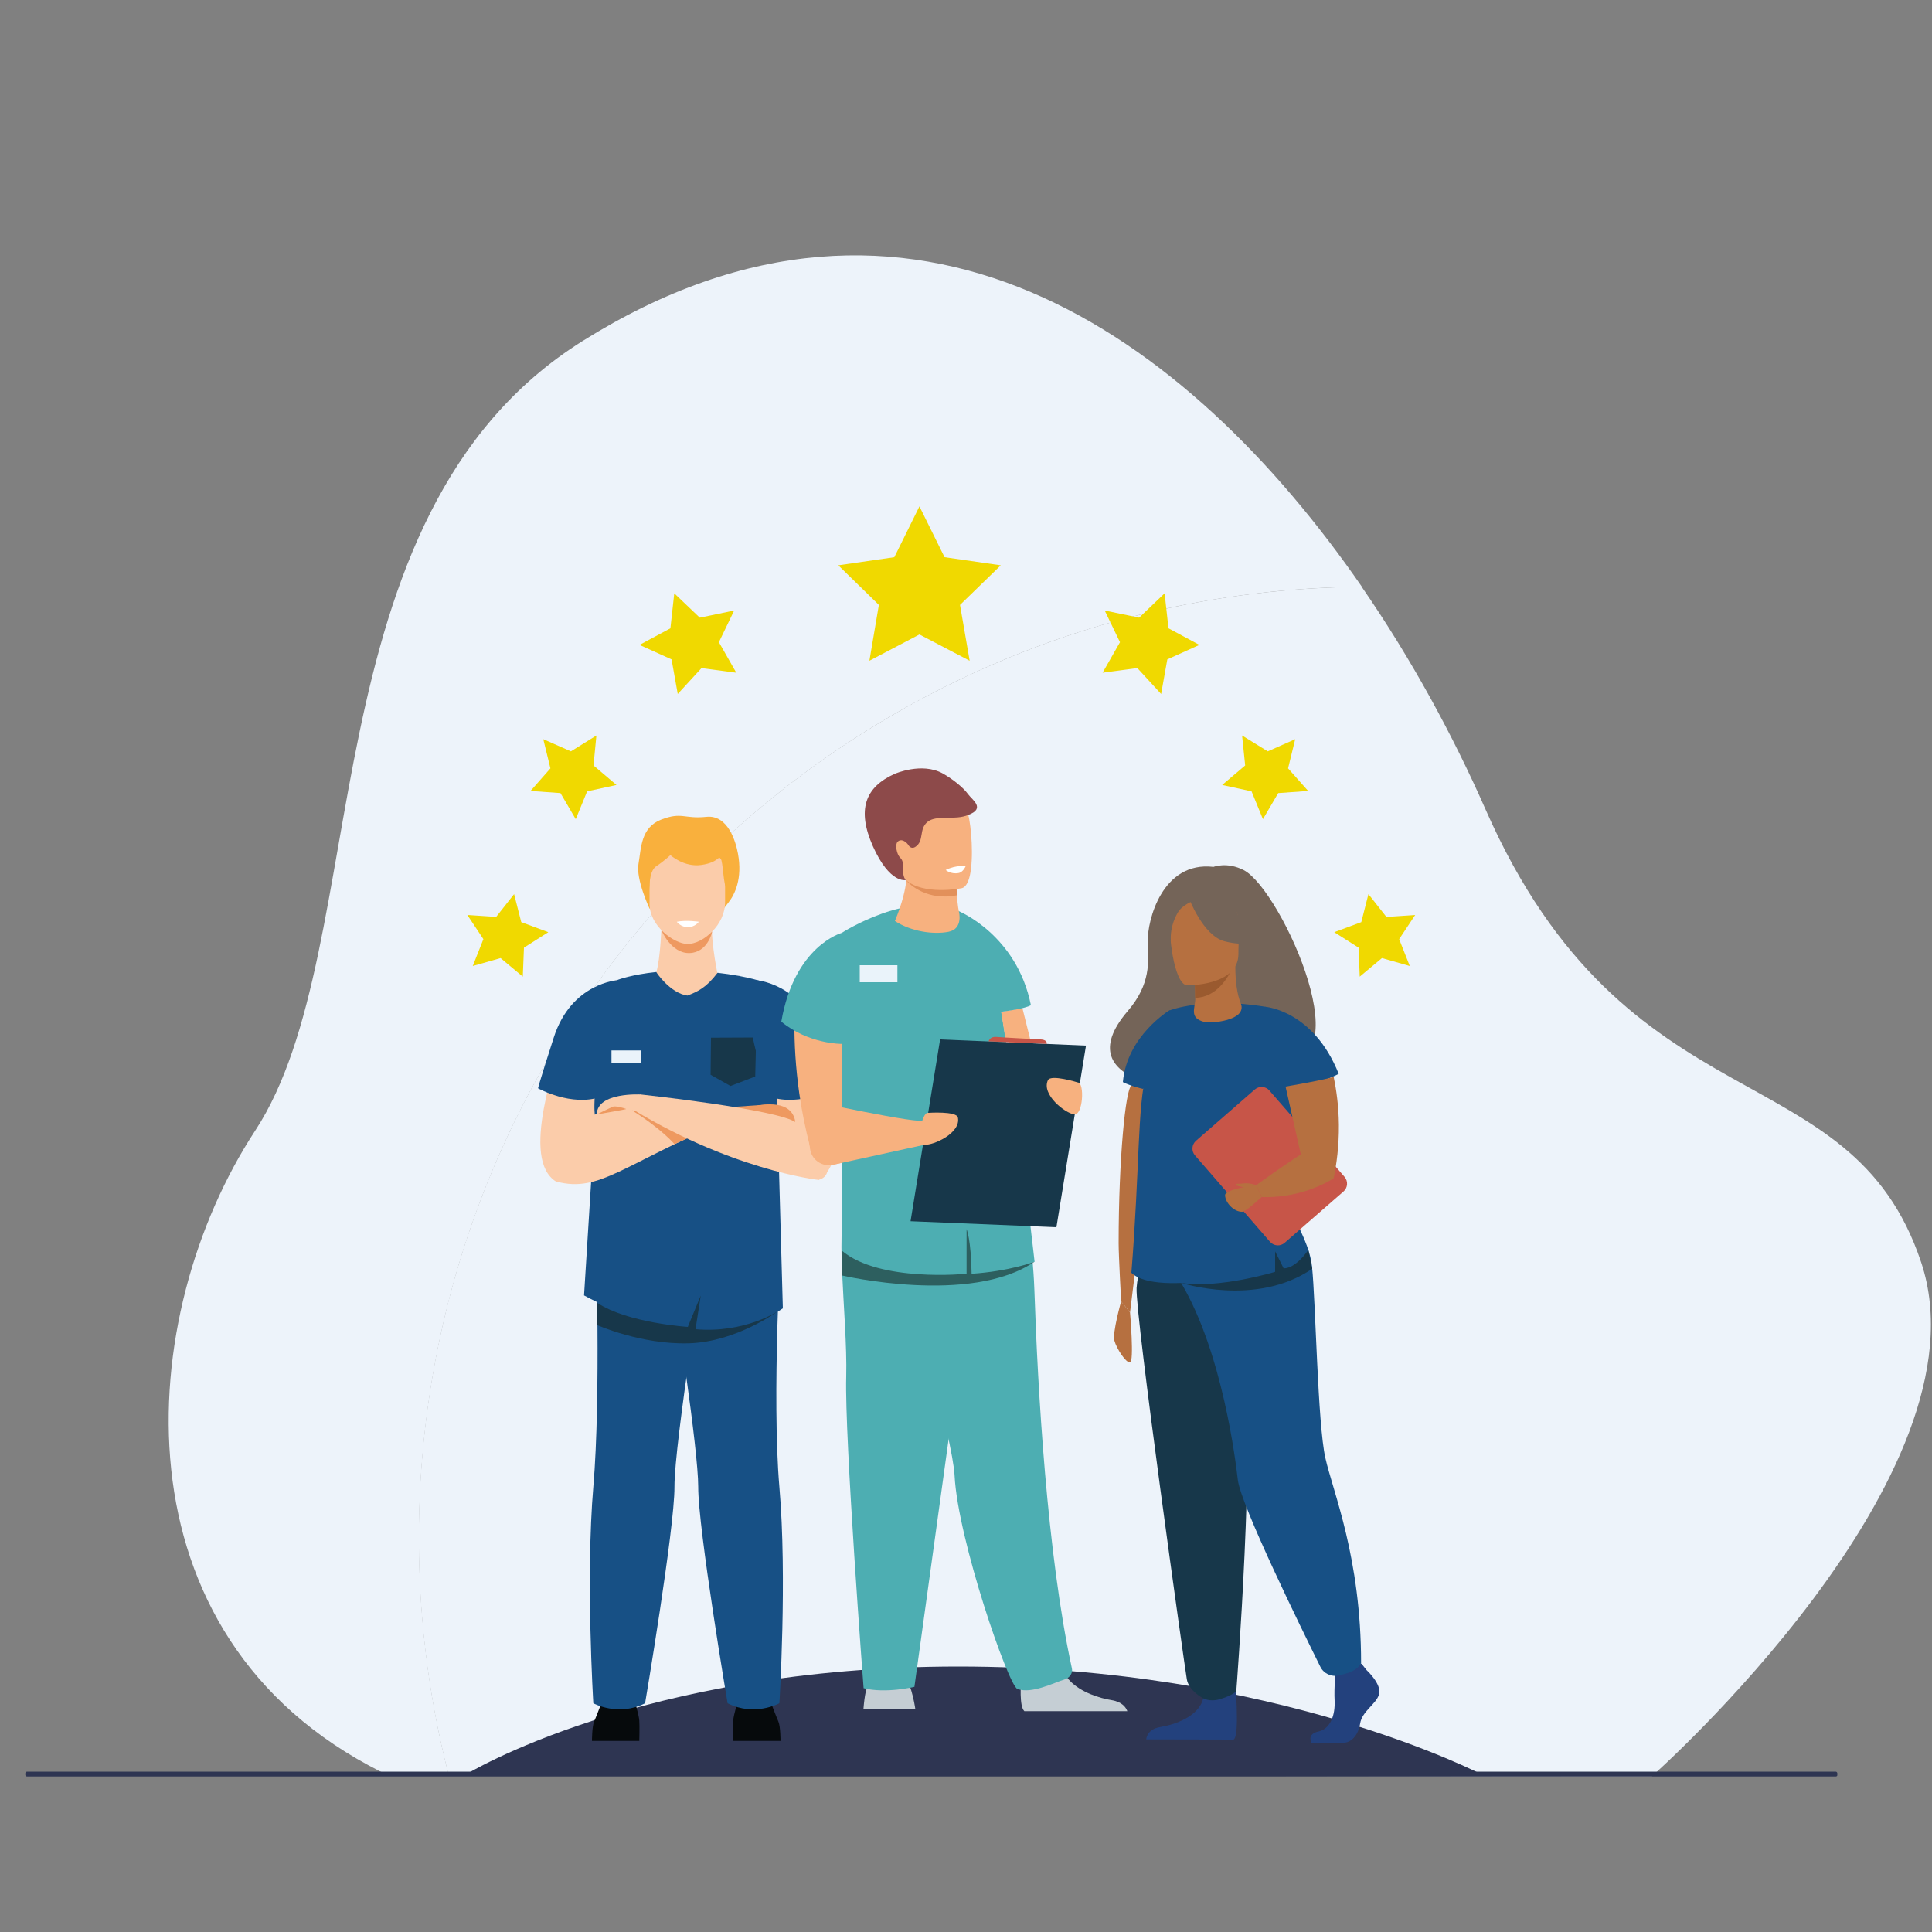 <?xml version="1.0" encoding="UTF-8"?> <svg xmlns="http://www.w3.org/2000/svg" xmlns:xlink="http://www.w3.org/1999/xlink" version="1.1" id="Ebene_1" x="0px" y="0px" viewBox="0 0 1000 1000" style="enable-background:new 0 0 1000 1000;" xml:space="preserve"><rect x="0" y="0" width="1000" height="1000" fill="#808080" stroke="none"/> <style type="text/css"> .st0{fill:#EDF3FA;} .st1{fill:#2E3552;} .st2{fill:#746458;} .st3{fill:#23417D;} .st4{fill:#B67040;} .st5{fill:#17374A;} .st6{fill:#175085;} .st7{fill:#C75548;} .st8{fill:#9A5A2F;} .st9{fill:#F9B03D;} .st10{fill:#060A0C;} .st11{fill:#FBCCAA;} .st12{fill:#EE9960;} .st13{fill:#FFFFFF;} .st14{fill:#EAF3FA;} .st15{fill:#C5CED4;} .st16{fill:#4DAEB2;} .st17{fill:#F7B17F;} .st18{fill:#E2905A;} .st19{fill:#8D4A4A;} .st20{fill:#2D5F5F;} .st21{fill:#F0D900;} </style> <g> <g> <path class="st0" d="M704.9,303.7C615.1,173.7,472.3,69.4,301.4,176.6C157,267.2,194.7,489.7,132.1,585.2 c-62.6,95.5-75.1,261.6,65.3,332c9.2,0.2,20.9,0.3,34.6,0.5c-10.5-41.1-15.7-84.3-15.1-128.7C220.7,520.9,438.1,305.9,704.9,303.7 z"></path> </g> <g> <path class="st0" d="M994.4,653.4c-36.7-110.1-152.2-67.7-225.6-234.7c-16.5-37.5-38-77.3-64-115 c-266.7,2.2-484.1,217.1-488,485.2c-0.6,44.5,4.6,87.6,15.1,128.7c164.8,1.7,623.1,1.8,623.1,1.8S1031.1,763.5,994.4,653.4z"></path> </g> <path class="st1" d="M767.2,918.6H240.9c0,0,90.8-56,255.2-56S767.2,918.6,767.2,918.6z"></path> <g> <path class="st2" d="M643.8,450.4c-8.7-4.5-15.7-1.7-15.7-1.7c-26.6-3.1-34.3,27.9-34,38.5c0.4,10.7,1.6,22.1-10.3,36 c-34.3,40,37.5,41.8,37.5,41.8c0.6-32,38.9-20.3,37.3-17.1C707.8,559.8,663.5,460.7,643.8,450.4z"></path> </g> <g> <path class="st3" d="M707.3,864.4c0,0,8,7.3,6.5,12.6c-1.6,5.2-8.8,8.7-9.8,15.1c-1,6.4-4.9,9.9-8.4,9.9s-16.8,0-16.8,0 s-2.6-4.5,3.7-5.8c6.3-1.4,8.6-8.8,8.3-15.8c-0.4-7,0.6-16.2,0.6-16.2l13.3-3.1L707.3,864.4z"></path> </g> <g> <path class="st3" d="M639.1,867.5c0,0,2.9,31.1-0.6,32.9l-45.2-0.1c0,0,0-5.2,7.3-6.4c7.3-1.2,20-5.4,22.2-14.9 C624.9,869.5,639.1,867.5,639.1,867.5z"></path> </g> <g> <g> <path class="st4" d="M580.3,673.6c0,0-4.6,16.2-3.5,20.3c1.1,4.1,6,11.6,8.1,11.3c2.2-0.3,0-25.9,0-25.9L580.3,673.6z"></path> </g> <path class="st4" d="M585.6,562c-3,1.5-6.6,37.7-6.6,81.5c0,6.4,1.3,30.1,1.3,30.1l0,0l4.6,5.7l14.3-115.9 C592.1,560,588,560.8,585.6,562z"></path> </g> <g> <path class="st5" d="M602.2,612.2c0,0-13,40.6-13.9,54.4c-0.8,13.8,24.9,196.3,26,202.6c1,6,8.4,9.8,8.4,9.8s3.4,2,8.3,0.6 c6.8-1.9,8.9-4.2,8.9-4.2s10.1-130.1,3.9-176.6c-6.3-46.5-6.4-86.7-6.4-86.7H602.2z"></path> </g> <g> <path class="st6" d="M657.4,610.9c0,0,19.9,26.7,21.7,44.7c1.9,18,2.9,81.4,6.9,99c3.9,17.6,18.5,51.4,18.5,106.3 c0,0-1.5,3.1-6.2,4.8c-1.5,0.5-3.5,1.1-5.4,1.5c-3.8,0.9-7.8-1-9.5-4.5c-9.8-19.8-41.1-83.5-42.7-96.7 c-1.1-9.4-7.8-65.5-29.3-101.9c-5.2-8.7-4.9-46.8-4.9-46.8L657.4,610.9z"></path> </g> <g> <path class="st6" d="M673.9,558.7c0,0,0.7,9.5,0,20.9c-0.4,7.6-8.1,17.7-9.2,20.2c-2.7,6.3-5.8,7.3-5.8,7.3l-23.7,5.8l22.7,43.7 c0,0-58.5,15.4-72.3,2.2c4.4-54.8,3-85.2,7.8-104c4.8-18.8,12.2-31.9,12.2-31.9s17.8-7,49.5-1.8L673.9,558.7z"></path> </g> <g> <path class="st7" d="M695.4,616.7l-30.5,26.6c-2.2,1.9-5.5,1.7-7.5-0.5L618.5,598c-1.9-2.2-1.7-5.5,0.5-7.5l30.5-26.6 c2.2-1.9,5.6-1.7,7.5,0.5l38.9,44.7C697.9,611.4,697.6,614.8,695.4,616.7z"></path> </g> <g> <path class="st4" d="M650.3,613.4c-0.4,0.1-16.2,2-16.2,5.2c0,3.8,4.6,8.8,9,8.6c1.8-0.1,9.9-7.6,9.9-7.6L650.3,613.4z"></path> </g> <g> <path class="st4" d="M642.2,519.3c-1.8-4.4-2.8-11-2.8-19.2l-1.2,0.2l-20,4c0,0,0.5,6.3,0.5,12.2c0,0,0,0.1,0,0.1 c0,5.2-3.5,10.3,4.8,12.4C625.9,529.8,645.9,528.5,642.2,519.3z"></path> </g> <g> <path class="st8" d="M618.1,504.3c0,0,0.5,6.3,0.5,12.2c11.2-0.3,17.1-10.5,19.6-16.2L618.1,504.3z"></path> </g> <g> <path class="st4" d="M614.4,510c0,0,26.5,0.4,26.6-16.1c0-16.5,3.5-27.6-13.5-28.6c-16.9-1-20.2,5.3-21.6,10.8 C604.5,481.7,607.5,509.4,614.4,510z"></path> </g> <g> <path class="st2" d="M615.4,464.9c0,0,7.3,19.4,18.4,22.3c11.2,2.9,16-0.1,16-0.1s-8.6-6.8-10.3-18.7 C639.4,468.4,620.8,455.7,615.4,464.9z"></path> </g> <g> <path class="st2" d="M617.2,466.5c0,0-5.4,2-7.6,5.9c-2.2,3.8-4,8.9-3.6,15.2c0,0-5.5-13.2,0.7-20.6 C613.2,459,617.2,466.5,617.2,466.5z"></path> </g> <g> <path class="st4" d="M650.3,613.4c0,0-3.8-1.2-6.3-0.9c-2.5,0.4-4.4-0.1-4.4,0.7c0,0.7,3.3,1,4,1.4 C644.2,614.9,650.3,613.4,650.3,613.4z"></path> </g> <path class="st6" d="M605.5,522.8"></path> <path class="st6" d="M692.9,555.8c0,0-19.7,11-32.9,4.4c-5.5-20.9-5.1-39.1-5.1-39.1S679.8,522.9,692.9,555.8z"></path> <path class="st6" d="M605.5,522.8c0,0-22.2,13.2-24.3,37.3c4.4,2.2,10.4,3.5,10.4,3.5S614.5,542.5,605.5,522.8z"></path> <path class="st4" d="M650.3,613.4c5.3-3.9,10.7-7.7,16.4-11.5c2.2-1.5,4.4-3,6.6-4.4c-2.6-11.7-5.3-23.4-7.9-35.1 c0,0,22.2-3.8,24.9-5.1c1.4,6.8,2.6,15.2,2.7,24.9c0.1,10.9-1.2,20.4-2.7,27.7c-2.9,1.8-6.4,3.6-10.4,5.1 c-10.5,4.1-20.2,4.8-26.8,4.6C652.1,617.5,651.2,615.4,650.3,613.4z"></path> <path class="st5" d="M677.2,646.9c0,0-6.2,9.6-12.8,9.6c-4.4-8.8-4.4-8.8-4.4-8.8v10.6c0,0-29.4,8.9-48.7,5.7 c0,0,38.9,12.7,67.9-7.3C678.1,651.9,677.2,646.9,677.2,646.9z"></path> <g> <g> <path class="st9" d="M336.2,470.3c0,0-7.2-15.2-5.7-23.3c1.4-8,1.1-18.7,11.8-22.8c10.7-4.1,11.7-0.2,23.3-1.4 c11.3-1.2,15.3,13.1,16.4,19.2c2.3,12.8-1.6,20.9-5,25.2c-2.9,3.7-4.3,5.6-4.3,5.6L336.2,470.3z"></path> </g> <g> <path class="st10" d="M306.4,901.1c0,0,0-7.5,1.1-10c1.1-2.5,5-12.7,5-12.7h15.4c0,0,2.9,9.3,3,12.3c0.2,3,0,10.4,0,10.4H306.4z"></path> </g> <g> <path class="st10" d="M404,901.1c0,0,0-7.5-1.1-10c-1.1-2.5-5-12.7-5-12.7h-15.4c0,0-2.9,9.3-3,12.3c-0.2,3,0,10.4,0,10.4H404z"></path> </g> <g> <path class="st6" d="M308.4,640.7c0,0,2.7,82.1-1.3,128.9c-4,46.8,0,112,0,112s12.9,7.1,26.8,0c0,0,15.3-90.5,15.2-112 c-0.1-22.9,16.6-125.3,16.6-125.3L308.4,640.7z"></path> </g> <g> <path class="st6" d="M403.4,881.6c0,0-12.8,7.1-26.8,0c0,0-15.3-90.5-15.2-112c0-9.7-2.9-33.5-6.3-57.9 c-4.7-33.3-10.3-67.4-10.3-67.4l59.5-3.7c0,0-4.9,82.2-0.9,129C407.5,816.4,403.4,881.6,403.4,881.6z"></path> </g> <g> <path class="st11" d="M319.9,507.3c0,0-22.1,2.6-27,22.5c-4.9,19.9-24,70.4-4.9,81.9c0,0,20.3-27.1,27.9-49 C323.7,540.8,319.9,507.3,319.9,507.3z"></path> </g> <g> <path class="st11" d="M395.2,517.9c0,0,22.3-2.8,27.1,17.1c4.9,19.9,20.4,64.3,1.3,75.7c0,0-21.6-26.2-29.3-48.1 C386.6,540.8,395.2,517.9,395.2,517.9z"></path> </g> <g> <path class="st11" d="M342.4,479.1c0,0-0.5,16.7-2.7,24.2l-17,11.8l63.8,9.6l-15.2-21c0,0-4.6-22.5-2.2-30.8 C371.6,464.6,342.4,479.1,342.4,479.1z"></path> </g> <g> <path class="st12" d="M342.3,481.4c0,0,5,12.2,14.6,11.9c9.5-0.3,11.7-11,11.7-11L342.3,481.4z"></path> </g> <g> <path class="st11" d="M355.8,488.6c-6.9-0.1-19.6-9.3-19.6-20.7v-17.7c0-4.1,2.9-7.5,6.4-7.5h26.3c3.5,0,6.4,3.4,6.4,7.5v16.7 C375.4,478.8,363.7,488.7,355.8,488.6z"></path> </g> <g> <path class="st6" d="M405.2,677.2c-41.6,28.4-102.9-6.7-102.9-6.7l5.7-91.4c-0.1-1.4-0.2-2.9-0.3-4.4c-0.1-2,0-4.3,0.1-7 c1-20.9,7.3-58.5,12.1-60.6c0,0,7.2-2.7,19.8-4c0,0.3,7.3,11,16.1,12.2c5.4-2.1,9.7-4,15.6-11.8c3.5,0.4,7.1,0.9,11,1.6 c0.3,0,0.6,0.1,0.9,0.2c4.3,0.8,8.8,1.9,13.6,3.5c0,0,6.3,2.4,4.9,46.1L405.2,677.2z"></path> </g> <g> <path class="st13" d="M350.3,477.1c0,0,2.1,2.9,5.9,2.8c3.7-0.1,5.5-2.8,5.5-2.8S355.4,476.1,350.3,477.1z"></path> </g> <g> <path class="st11" d="M288.1,611.6c22.4,6,35-9.5,87.3-31.1l-1.6-8.4c0,0-60.2,0.7-70.7,6.4C289.3,586.1,286.2,611.1,288.1,611.6 z"></path> </g> <g> <path class="st11" d="M331.7,566.5c0,0-22.6-1.3-22.8,10.2l20.9-0.9L331.7,566.5z"></path> </g> <g> <path class="st12" d="M391.6,572.4c0,0,16.9-4.3,19.8,7c2.8,11.3-24.3,0-24.3,0L391.6,572.4z"></path> </g> <g> <path class="st12" d="M349.1,592.2c0,0-6.4-7.7-22-17.5l26.4,5l8.1,6.6l-3.7,1.9L349.1,592.2z"></path> </g> <g> <polygon class="st12" points="375.9,573.2 398.4,571.6 396.8,578 "></polygon> </g> <g> <path class="st12" d="M308.9,576.8c0,0,15.5-2.6,15.2-2.8c-0.3-0.2-5.6-1.8-6.8-1.2C316,573.3,308.9,576.8,308.9,576.8z"></path> </g> <g> <path class="st11" d="M423.6,610.7c0,0-46.4-5-100.8-39.4l8.9-4.8c0,0,71.3,7.7,80.3,14.5C426,591.5,434.1,608.2,423.6,610.7z"></path> </g> <g> <path class="st9" d="M347,442.6c0,0,7,6.4,16,5.1c9-1.3,8.8-5,10-3.4c1.3,1.6,1.4,14.5,3.1,15.3l0.9-17l-17.8-10.2l-25.5,2.9 l2.5,24.9c0,0-0.5-9.1,3.4-11.8C343.5,445.9,347,442.6,347,442.6z"></path> </g> <g> <polygon class="st5" points="391.4,537 368,537.1 367.8,556.3 378.1,562.1 390.9,557.2 "></polygon> </g> <path class="st6" d="M319.9,507.3c0,0-24.2,1.3-33.3,29.8c-8.4,26.1-8.1,26.2-8.1,26.2s17.3,9.7,32.5,4.4 C329.6,516.8,319.9,507.3,319.9,507.3z"></path> <path class="st6" d="M391,507.3c0,0,24.2,1.3,33.3,29.8c8.4,26.1,8.1,26.2,8.1,26.2s-18.5,9.7-33.7,4.4 C380,516.8,391,507.3,391,507.3z"></path> <g> <rect x="316.5" y="543.7" class="st14" width="15.3" height="6.7"></rect> </g> <path class="st5" d="M309.2,685.9c0,0,22.7,10.1,47.3,9.4c24.6-0.7,46.1-16.6,46.1-16.6s-17.2,11.5-42.6,9.3 c2.7-17.4,2.7-17.4,2.7-17.4l-6.7,16.2c0,0-31.1-2-46.8-12.4C308.5,682.1,309.2,685.9,309.2,685.9z"></path> </g> <g> <g> <path class="st15" d="M446.9,884.8h26.9c-0.2-1.4-0.9-5.7-2.1-9.7c-0.4-1.4-0.9-2.7-1.5-3.9c-2.6-5.2-19.3-1.9-19.3-1.9 s-1.5,1.3-2.8,6.4C447.6,878,447.2,881,446.9,884.8z"></path> </g> <g> <path class="st15" d="M528.3,877.2c0.1,3.7,0.5,7.1,1.9,8.5h53.3c-0.7-1.9-2.6-4.8-8.1-5.7c-6.2-1-15.9-4-21.6-10 c-2-2.1-3.5-4.6-4.2-7.6c-2.5-11.2-20.7,3.4-20.7,3.4S528.2,871.7,528.3,877.2z"></path> </g> <g> <path class="st16" d="M551.2,869.2c-6,1.9-17.3,7.7-24.6,5c-4.7-1.8-30.8-77.3-32.5-110.3c-0.1-2.4-0.6-5.8-1.3-9.8 c-1.5-8.5-4.3-20.2-7.4-33.2c-8.4-34.6-19.7-78-19.4-91.8c0.4-21.5,64.1-4.5,64.1-4.5s4.4,17.6,5.3,43.2 c1.7,50.7,6.5,136.3,19.4,195.7C555.4,865.9,553.7,868.4,551.2,869.2z"></path> </g> <g> <path class="st16" d="M507,629.1l-33.7,244c0,0-14.8,3.6-26.3,0.7c0,0-9.9-129.8-9-161.2c0.8-31.4-7.1-84,1.8-89.8 C448.7,617.1,507,629.1,507,629.1z"></path> </g> <g> <path class="st16" d="M435.6,482.9c0,0,35.4-22.9,60.8-11.2c4,1.9,8.7,7.1,12,10.7c9.2,10.1,27.1,170.7,27.1,170.7 s-50.9,17.2-99.8-5.8V482.9z"></path> </g> <g> <path class="st17" d="M490.9,482.3c-7.8,1.5-19.3-0.1-27.7-5.6c3.8-9.1,5.4-16.2,5.9-20.9c0-0.2,0.1-0.5,0.1-0.7 c0.3-2.4,0.2-4,0.1-4.8h20.2c0,0,5.5,2.5,5.5,4.3c0,0.9,0,1.8,0,2.7c0,2.3,0.1,4.4,0.3,6.1c0.4,5.7,1,8.3,1,8.3 S498.8,480.8,490.9,482.3z"></path> </g> <g> <path class="st18" d="M495.3,463.4c-15.3,3-24.2-5.4-26.2-7.6c-0.3-0.3-0.4-0.5-0.4-0.5c0.2-0.1,0.3-0.2,0.5-0.2 c5.7-2.3,18.6-0.5,25.9,2.2C495.1,459.6,495.2,461.6,495.3,463.4z"></path> </g> <g> <path class="st17" d="M464.1,447c2.7,14.7,21.7,14.2,30,13.3c2.3-0.3,3.8-0.6,3.8-0.6c2.6-0.7,4.1-4.8,4.7-10.2 c1.3-10.6-0.4-26.3-2.2-30.3c-2.7-6-7.8-12.5-26.9-7.8C454.3,416.2,460.6,428.1,464.1,447z"></path> </g> <polygon class="st17" points="529.2,521.8 538.5,559 520.3,537 518.2,523.7 "></polygon> <g> <path class="st19" d="M501.1,411.1c-2.6-3.6-8.2-8-13.2-10.8c-10.8-5.9-24.7,0.2-24.7,0.2c-15.6,6.9-19.7,18.8-11.4,37.5 c8.8,19.7,17.1,17.5,17.1,17.5s-1.8-1.1-1.6-7.2c0-0.3,0-0.6,0-0.9c0.1-1.3-0.4-2.5-1.3-3.4c-1.9-1.7-2.9-7-1.3-8.4 c2-1.8,4.7,0.4,5.6,2c0.8,1.2,2.1,1.6,3.4,0.8c4.9-3.1,1.7-9.2,6.4-13c4.6-3.8,14.1-0.6,21.1-3.6 C510.3,418.4,503.1,413.9,501.1,411.1z"></path> </g> <g> <polygon class="st5" points="546.8,635.2 471.3,632.1 486.6,538 562.1,541.2 "></polygon> </g> <g> <path class="st17" d="M480.4,576c0,0,14.7-1,15.4,2.4c1.7,8-12.6,14.5-17.3,14.1C473.9,592,477.1,575.4,480.4,576z"></path> </g> <g> <path class="st17" d="M558,560.3c0,0-14.1-4.4-15.6-1.2c-3.5,7.4,8.9,17.1,13.6,17.7C560.6,577.4,561.4,560.5,558,560.3z"></path> </g> <g> <path class="st7" d="M511.7,539c0,0,0.6-2.6,4-2.3c3.4,0.3,22.7,1.3,22.7,1.3s3.7-0.1,3.4,2.3L511.7,539z"></path> </g> <g> <path class="st13" d="M489.5,450.3c0,0,2.5,2.3,6.6,1.6c2.4-0.4,3.7-3.5,3.7-3.5S495.2,447.5,489.5,450.3z"></path> </g> <g> <rect x="445" y="499.6" class="st14" width="19.5" height="8.8"></rect> </g> <path class="st17" d="M478.4,579.8C477.9,582.5,416,569,416,569l3.3,25.6c0.7,5.7,6.2,9.5,11.8,8.3l47.5-10.4L478.4,579.8z"></path> <path class="st17" d="M411.2,529.3l24.4,5.9v66.7l-2.7,0.6c-6.6,1.4-13-3.1-13.8-9.7c-2.1-8.1-4-17.1-5.4-26.9 C411.8,552.5,411.1,540.1,411.2,529.3z"></path> <path class="st16" d="M435.6,482.9c0,0-24.4,6.6-31.2,45.9c14.2,11.7,31.2,11.5,31.2,11.5L435.6,482.9z"></path> <path class="st16" d="M496.4,471.7c0,0,29.9,12.2,37.2,48.6c-6.2,3.4-33.8,5.2-33.8,5.2S514.3,497.7,496.4,471.7z"></path> <path class="st20" d="M535.4,653.1c0,0-12.8,4.9-32.5,6.2c-0.3-18.1-2.6-23.1-2.6-23.1v23.1c0,0-45.1,4.6-64.6-12 c0.2,12.9,0.2,12.9,0.2,12.9S502.3,675.7,535.4,653.1z"></path> </g> <g> <polygon class="st21" points="475.9,262.1 488.9,288.4 518,292.6 496.9,313.1 501.9,342 475.9,328.4 450,342 454.9,313.1 433.9,292.6 462.9,288.4 "></polygon> <polygon class="st21" points="349,307.1 362.2,319.7 380,316 372.1,332.4 381.1,348.2 363.1,345.8 350.8,359.2 347.6,341.3 331,333.8 347,325.2 "></polygon> <polygon class="st21" points="281.2,382.6 295.5,388.9 308.7,380.7 307.2,396.2 319.1,406.3 303.9,409.6 298,424 290.1,410.5 274.6,409.4 284.9,397.7 "></polygon> <polygon class="st21" points="241.9,473.6 256.8,474.6 266.1,462.8 269.8,477.3 283.8,482.5 271.2,490.5 270.6,505.5 259.1,495.9 244.7,500 250.2,486.1 "></polygon> <polygon class="st21" points="732.5,473.6 724.2,486.1 729.7,500 715.3,495.9 703.8,505.5 703.2,490.5 690.6,482.5 704.6,477.3 708.3,462.8 717.6,474.6 "></polygon> <polygon class="st21" points="670.4,382.6 666.7,397.7 677.1,409.4 661.6,410.5 653.7,424 647.8,409.6 632.6,406.3 644.5,396.2 642.9,380.7 656.2,388.9 "></polygon> <polygon class="st21" points="602.8,307.1 604.8,325.2 620.8,333.8 604.2,341.3 601,359.2 588.7,345.8 570.7,348.2 579.7,332.4 571.8,316 589.6,319.7 "></polygon> </g> <g> <path class="st1" d="M950.2,919.5H14c-0.5,0-0.9-0.4-0.9-0.9v-0.7c0-0.5,0.4-0.9,0.9-0.9h936.1c0.5,0,0.9,0.4,0.9,0.9v0.7 C951.1,919.1,950.7,919.5,950.2,919.5z"></path> </g> </g> </svg> 